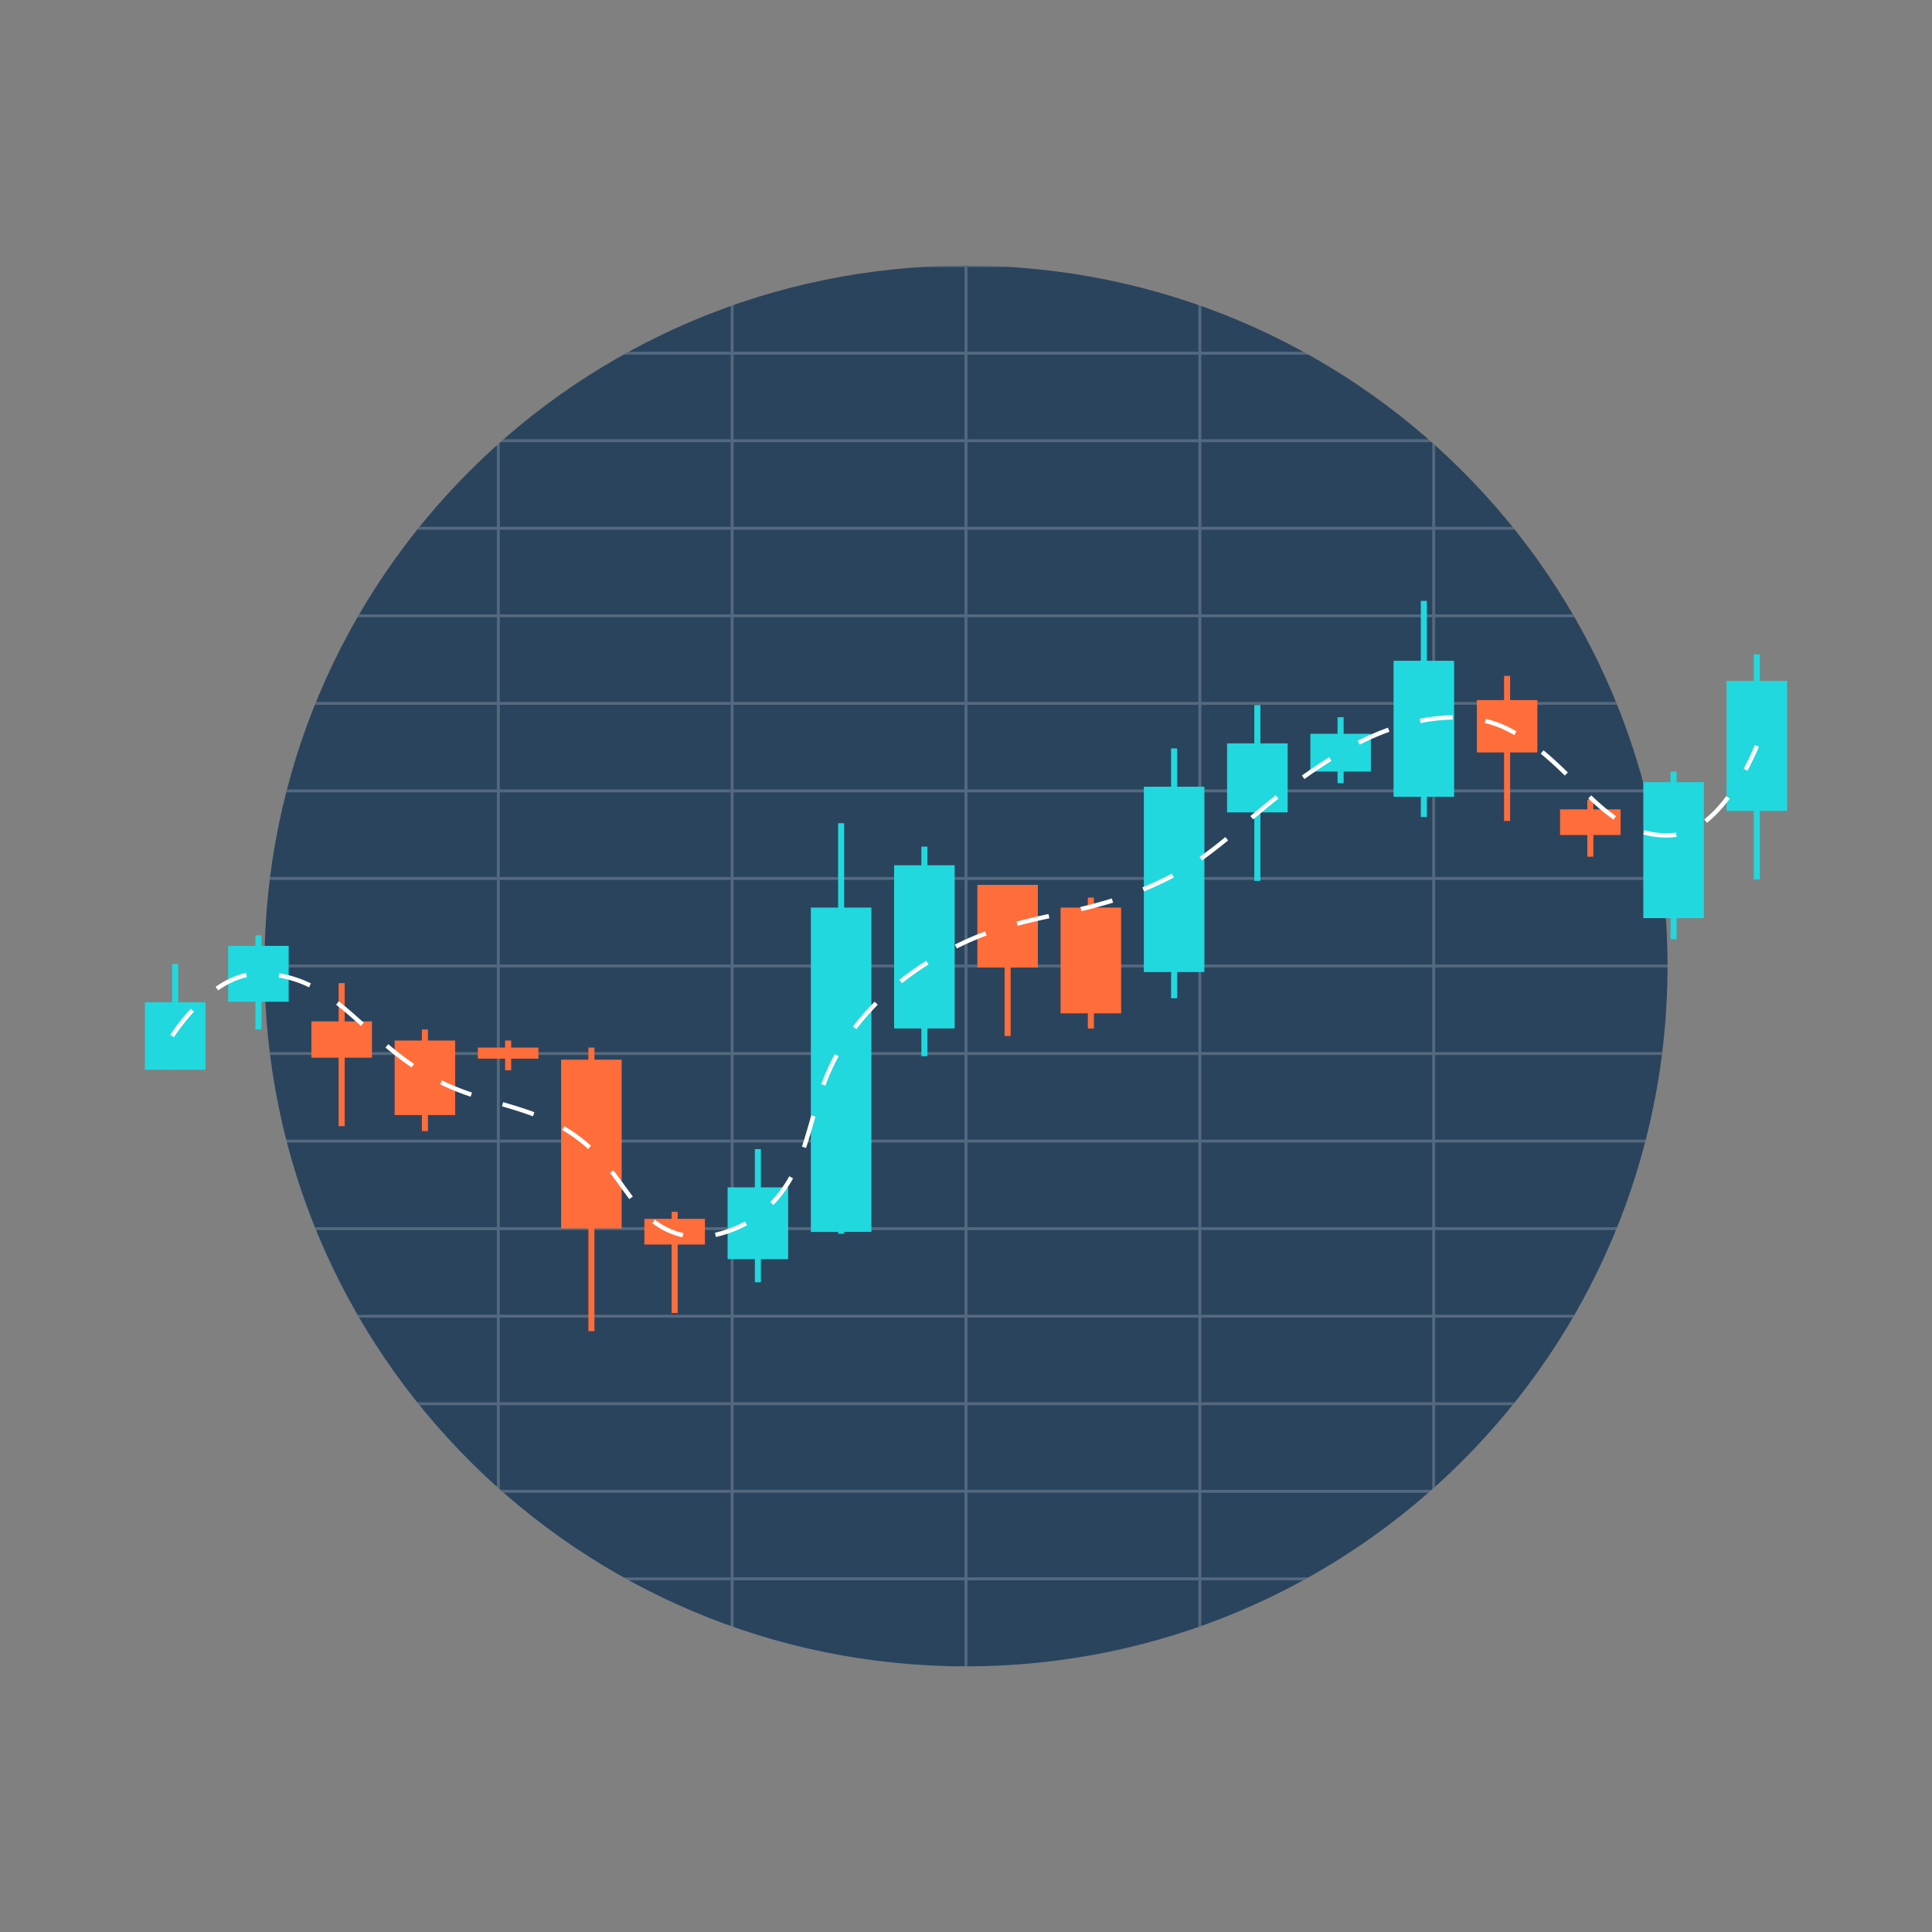 <svg data-bbox="15 27.5 170 145.005" viewBox="0 0 200 200" height="200" width="200" xmlns="http://www.w3.org/2000/svg" data-type="color">
    <rect x="0" y="0" width="200" height="200" fill="#808080" stroke="none"/>
    <g>
        <path fill="#2A445E" d="M172.624 100c0 40.04-32.515 72.5-72.624 72.5-40.11 0-72.624-32.46-72.624-72.5S59.891 27.5 100 27.5c40.11 0 72.624 32.46 72.624 72.5z" data-color="1"/>
        <path d="M148.266 54.537h-23.907v-8.762h23.826c-.115-.102-.233-.2-.348-.301h-23.478v-8.762h11.064c-.176-.098-.347-.204-.524-.301h-10.54v-4.72c-.1-.036-.202-.067-.302-.102v4.822h-23.906V27.65h4.325c-1.482-.09-2.971-.15-4.475-.15s-2.994.06-4.475.15h4.325v8.762H75.943V31.59c-.1.035-.202.067-.302.102v4.719h-10.54c-.177.097-.348.202-.524.301h11.064v8.762H52.163c-.115.101-.233.199-.348.301h23.826v8.762H51.735v-8.692c-.099.088-.203.172-.301.261v8.432h-7.989c-.08.099-.157.201-.237.301h8.226V63.6H37.202l-.173.301h14.405v8.762h-18.7c-.041.1-.079.201-.119.301h18.818v8.762H29.707l-.078.301h21.805v8.762H27.98l-.038.301h23.492v8.762H27.379c0 .05-.004.1-.004.15s.004.1.004.15h24.054v8.762H27.942l.038.301h23.454v8.762H29.629l.078.301h21.727v8.762H32.616c.04.1.078.201.119.301h18.699v8.762H37.029l.173.301h14.231v8.762h-8.225c.08.1.157.202.237.301h7.989v8.431c.099.089.202.172.301.261v-8.692h23.906v8.762H51.815c.115.102.232.2.348.301h23.478v8.762H64.577c.176.098.347.204.524.301h10.54v4.719c.1.036.202.067.302.102v-4.821h23.906v8.908c.051 0 .1.004.151.004s.1-.004.151-.004v-8.908h23.906v4.822c.1-.035.202-.067.302-.102v-4.719h10.54c.177-.097.348-.202.524-.301h-11.064v-8.762h23.478c.115-.101.233-.199.348-.301h-23.826v-8.762h23.907v8.691c.099-.088.202-.171.3-.26v-8.431h7.989c.08-.099.157-.201.237-.301h-8.225V136.4h14.231l.173-.301h-14.404v-8.762h18.699c.041-.1.079-.201.119-.301h-18.818v-8.762h21.727l.078-.301h-21.805v-8.762h23.454l.038-.301h-23.492v-8.762h24.054c0-.05.004-.1.004-.15s-.004-.1-.004-.15h-24.054v-8.762h23.492l-.038-.301h-23.454v-8.762h21.805l-.078-.301h-21.727V72.96h18.818c-.04-.1-.078-.201-.119-.301h-18.699V63.9h14.405l-.173-.301h-14.231v-8.762h8.226c-.08-.1-.157-.202-.237-.301h-7.989v-8.432c-.098-.088-.201-.172-.3-.26v8.693zm-72.625 90.625H51.735V136.4h23.906v8.762zm0-9.062H51.735v-8.762h23.906v8.762zm0-9.063H51.735v-8.762h23.906v8.762zm0-9.062H51.735v-8.762h23.906v8.762zm0-9.063H51.735v-8.762h23.906v8.762zm0-9.062H51.735v-8.762h23.906v8.762zm0-9.063H51.735v-8.762h23.906v8.762zm0-9.062H51.735v-8.762h23.906v8.762zm0-9.063H51.735V63.9h23.906v8.762zm0-9.062H51.735v-8.762h23.906V63.6zm24.208 99.687H75.943v-8.762h23.906v8.762zm0-9.062H75.943v-8.762h23.906v8.762zm0-9.063H75.943V136.4h23.906v8.762zm0-9.062H75.943v-8.762h23.906v8.762zm0-9.063H75.943v-8.762h23.906v8.762zm0-9.062H75.943v-8.762h23.906v8.762zm0-9.063H75.943v-8.762h23.906v8.762zm0-9.062H75.943v-8.762h23.906v8.762zm0-9.063H75.943v-8.762h23.906v8.762zm0-9.062H75.943v-8.762h23.906v8.762zm0-9.063H75.943V63.9h23.906v8.762zm0-9.062H75.943v-8.762h23.906V63.6zm0-9.063H75.943v-8.762h23.906v8.762zm0-9.062H75.943v-8.762h23.906v8.762zm24.208 117.812h-23.906v-8.762h23.906v8.762zm0-9.062h-23.906v-8.762h23.906v8.762zm0-9.063h-23.906V136.4h23.906v8.762zm0-9.062h-23.906v-8.762h23.906v8.762zm0-9.063h-23.906v-8.762h23.906v8.762zm0-9.062h-23.906v-8.762h23.906v8.762zm0-9.063h-23.906v-8.762h23.906v8.762zm0-9.062h-23.906v-8.762h23.906v8.762zm0-9.063h-23.906v-8.762h23.906v8.762zm0-9.062h-23.906v-8.762h23.906v8.762zm0-9.063h-23.906V63.9h23.906v8.762zm0-9.062h-23.906v-8.762h23.906V63.6zm0-9.063h-23.906v-8.762h23.906v8.762zm0-9.062h-23.906v-8.762h23.906v8.762zm24.209 99.687h-23.907V136.4h23.907v8.762zm0-9.062h-23.907v-8.762h23.907v8.762zm0-9.063h-23.907v-8.762h23.907v8.762zm0-9.062h-23.907v-8.762h23.907v8.762zm0-9.063h-23.907v-8.762h23.907v8.762zm0-9.062h-23.907v-8.762h23.907v8.762zm0-9.063h-23.907v-8.762h23.907v8.762zm0-9.062h-23.907v-8.762h23.907v8.762zm0-9.063h-23.907V63.9h23.907v8.762zm0-9.062h-23.907v-8.762h23.907V63.6z" fill="#FFFFFF" opacity=".2" data-color="2"/>
        <path fill="#21D8DE" d="M21.269 103.754v6.986H15v-6.986h6.269z" data-color="3"/>
        <path fill="#21D8DE" d="M18.446 99.791v10.949h-.626V99.791h.626z" data-color="3"/>
        <path fill="#21D8DE" d="M29.884 97.915v5.786h-6.266v-5.786h6.266z" data-color="3"/>
        <path fill="#21D8DE" d="M27.065 96.821v9.748h-.626v-9.748h.626z" data-color="3"/>
        <path fill="#FF6D3B" d="M38.504 105.734v3.756h-6.268v-3.756h6.268z" data-color="4"/>
        <path fill="#FF6D3B" d="M35.682 101.773v14.808h-.627v-14.808h.627z" data-color="4"/>
        <path fill="#FF6D3B" d="M47.121 107.716v7.715h-6.268v-7.715h6.268z" data-color="4"/>
        <path fill="#FF6D3B" d="M44.3 106.569v10.519h-.627v-10.519h.627z" data-color="4"/>
        <path fill="#FF6D3B" d="M55.739 108.446v1.146h-6.268v-1.146h6.268z" data-color="4"/>
        <path fill="#FF6D3B" d="M52.917 107.716v3.078h-.629v-3.078h.629z" data-color="4"/>
        <path fill="#FF6D3B" d="M64.354 109.697v17.466h-6.267v-17.466h6.267z" data-color="4"/>
        <path fill="#FF6D3B" d="M61.536 108.446V137.8h-.628v-29.354h.628z" data-color="4"/>
        <path fill="#FF6D3B" d="M72.973 126.173v2.659h-6.268v-2.659h6.268z" data-color="4"/>
        <path fill="#FF6D3B" d="M70.153 125.442v10.479h-.629v-10.479h.629z" data-color="4"/>
        <path fill="#21D8DE" d="M81.59 122.915v7.43h-6.268v-7.43h6.268z" data-color="3"/>
        <path fill="#21D8DE" d="M78.77 118.952v13.792h-.627v-13.792h.627z" data-color="3"/>
        <path fill="#21D8DE" d="M90.208 93.952v33.576H83.94V93.952h6.268z" data-color="3"/>
        <path fill="#21D8DE" d="M87.388 85.22v42.504h-.627V85.22h.627z" data-color="3"/>
        <path fill="#21D8DE" d="M98.825 89.572v16.893h-6.267V89.572h6.267z" data-color="3"/>
        <path fill="#21D8DE" d="M96.005 87.644v21.689h-.626V87.644h.626z" data-color="3"/>
        <path fill="#FF6D3B" d="M107.443 91.605v8.55h-6.267v-8.55h6.267z" data-color="4"/>
        <path fill="#FF6D3B" d="M104.621 91.605v15.642h-.626V91.605h.626z" data-color="4"/>
        <path fill="#FF6D3B" d="M116.06 93.951v10.951h-6.268V93.951h6.268z" data-color="4"/>
        <path fill="#FF6D3B" d="M113.24 92.911v13.561h-.628V92.911h.628z" data-color="4"/>
        <path fill="#21D8DE" d="M124.678 81.438v19.187h-6.268V81.438h6.268z" data-color="3"/>
        <path fill="#21D8DE" d="M121.857 77.477v25.861h-.627V77.477h.627z" data-color="3"/>
        <path fill="#21D8DE" d="M133.296 76.954v7.144h-6.268v-7.144h6.268z" data-color="3"/>
        <path fill="#21D8DE" d="M130.476 72.992v18.196h-.629V72.992h.629z" data-color="3"/>
        <path fill="#21D8DE" d="M141.913 75.964v3.91h-6.267v-3.91h6.267z" data-color="3"/>
        <path fill="#21D8DE" d="M139.093 74.244v6.831h-.629v-6.831h.629z" data-color="3"/>
        <path fill="#21D8DE" d="M150.529 68.403v14.079h-6.268V68.403h6.268z" data-color="3"/>
        <path fill="#21D8DE" d="M147.712 62.2v22.368h-.629V62.2h.629z" data-color="3"/>
        <path fill="#FF6D3B" d="M159.148 72.471v5.422h-6.267v-5.422h6.267z" data-color="4"/>
        <path fill="#FF6D3B" d="M156.327 69.97v15.016h-.627V69.97h.627z" data-color="4"/>
        <path fill="#FF6D3B" d="M167.765 83.785v2.658h-6.267v-2.658h6.267z" data-color="4"/>
        <path fill="#FF6D3B" d="M164.945 82.794v5.892h-.627v-5.892h.627z" data-color="4"/>
        <path fill="#21D8DE" d="M176.382 80.969v14.077h-6.266V80.969h6.266z" data-color="3"/>
        <path fill="#21D8DE" d="M173.561 79.874v17.362h-.626V79.874h.626z" data-color="3"/>
        <path fill="#21D8DE" d="M185 70.49v13.45h-6.269V70.49H185z" data-color="3"/>
        <path fill="#21D8DE" d="M182.18 67.727v23.305h-.626V67.727h.626z" data-color="3"/>
        <path d="M70.646 128.09a7.485 7.485 0 0 1-.561-.149 8.29 8.29 0 0 1-2.566-1.321l.275-.359a7.763 7.763 0 0 0 2.951 1.39l-.099.439zm3.462-.041l-.095-.44a11.479 11.479 0 0 0 3.099-1.172l.218.398a12.09 12.09 0 0 1-3.222 1.214zm5.952-3.308l-.324-.314a12.323 12.323 0 0 0 1.97-2.662l.394.219a12.594 12.594 0 0 1-2.04 2.757zm-14.908-.607a56.377 56.377 0 0 1-.883-1.196c-.362-.497-.733-1.009-1.132-1.521l.357-.277a58.25 58.25 0 0 1 1.142 1.534c.293.406.583.803.875 1.188l-.359.272zm-4.269-5.186a16.07 16.07 0 0 0-2.687-1.972l.231-.39c.997.586 1.9 1.249 2.759 2.027l-.303.335zm22.558-.109l-.427-.142c.288-.859.536-1.727.8-2.646l.167-.587.436.124-.169.587c-.266.924-.515 1.797-.807 2.664zm-28.272-3.278c-1.068-.401-2.17-.732-3.206-1.036l.125-.432c1.045.306 2.156.638 3.239 1.044l-.158.424zm-6.454-2.032a25.228 25.228 0 0 1-3.162-1.289l.202-.405c.939.465 1.926.868 3.106 1.268l-.146.426zm36.729-1.145l-.424-.156c.422-1.138.88-2.155 1.405-3.109l.394.217a22.84 22.84 0 0 0-1.375 3.048zm-42.832-1.88a33.73 33.73 0 0 1-2.71-2.064l.289-.346c.93.779 1.804 1.445 2.675 2.038l-.254.372zm-24.601-3.136l-.383-.239c.032-.054.815-1.298 2.121-2.704l.331.307c-1.274 1.374-2.06 2.622-2.069 2.636zm70.645-.832l-.36-.273a25.924 25.924 0 0 1 2.25-2.566l.32.318a25.367 25.367 0 0 0-2.21 2.521zm-51.303-.337c-.861-.774-1.704-1.522-2.559-2.191l.279-.354c.867.677 1.716 1.432 2.583 2.212l-.303.333zm-14.773-3.675l-.258-.369c1.06-.734 2.118-1.218 3.145-1.435l.095.44c-.969.208-1.973.666-2.982 1.364zm9.409-.315a11.22 11.22 0 0 0-3.145-1.01l.071-.445c1.146.189 2.218.533 3.272 1.051l-.198.404zm61.387-.429l-.281-.354a32.73 32.73 0 0 1 2.783-1.968l.243.382a31.833 31.833 0 0 0-2.745 1.94zm5.677-3.593l-.203-.402a32.918 32.918 0 0 1 3.125-1.369l.16.423a32.79 32.79 0 0 0-3.082 1.348zm6.291-2.354l-.113-.437a79.24 79.24 0 0 1 3.307-.775l.095.439a85.966 85.966 0 0 0-3.289.773zm6.6-1.505l-.105-.438a47.623 47.623 0 0 0 3.255-.88l.136.429a46.664 46.664 0 0 1-3.286.889zm6.488-2.045l-.172-.417a39.757 39.757 0 0 0 3.049-1.425l.207.4a39.048 39.048 0 0 1-3.084 1.442zm6.003-3.211l-.258-.37a43.928 43.928 0 0 0 2.67-2.05l.287.348c-1.063.87-1.895 1.51-2.699 2.072zm48.034-2.368a8.434 8.434 0 0 1-2.352-.327l.125-.435a8.07 8.07 0 0 0 2.987.277c.092-.008.18-.019.269-.03l.068.444a4.318 4.318 0 0 1-.298.035 8.698 8.698 0 0 1-.799.036zm4.237-1.53l-.28-.353c.773-.612 1.541-1.425 2.282-2.414l.362.27c-.765 1.02-1.56 1.86-2.364 2.497zm-9.674-.322c-.796-.554-1.604-1.229-2.621-2.192l.311-.329c1 .947 1.791 1.61 2.567 2.151l-.257.37zm-37.3-.029l-.293-.345a120.45 120.45 0 0 1 2.624-2.151l.282.353c-.947.749-1.816 1.472-2.613 2.143zm5.305-4.177l-.264-.365a56.947 56.947 0 0 1 2.82-1.896l.243.38a57.732 57.732 0 0 0-2.799 1.881zm26.952-.359a40.995 40.995 0 0 0-2.491-2.265l.287-.349c.948.781 1.805 1.596 2.518 2.289l-.314.325zm18.907-.501l-.396-.214c.74-1.373 1.151-2.428 1.156-2.439l.421.162c-.016.045-.425 1.092-1.181 2.491zm-40.143-2.7l-.206-.403a28.26 28.26 0 0 1 3.136-1.354l.153.426a26.802 26.802 0 0 0-3.083 1.331zm16.004-.988a14.795 14.795 0 0 0-.845-.453 10.479 10.479 0 0 0-2.219-.799l.105-.438c.826.198 1.604.479 2.315.833.296.148.587.305.87.468l-.226.389zm-9.693-1.244l-.089-.442c1.164-.23 2.31-.355 3.408-.368l.003.451a18.154 18.154 0 0 0-3.322.359z" fill="#FFFFFF" data-color="2"/>
    </g>
</svg>
